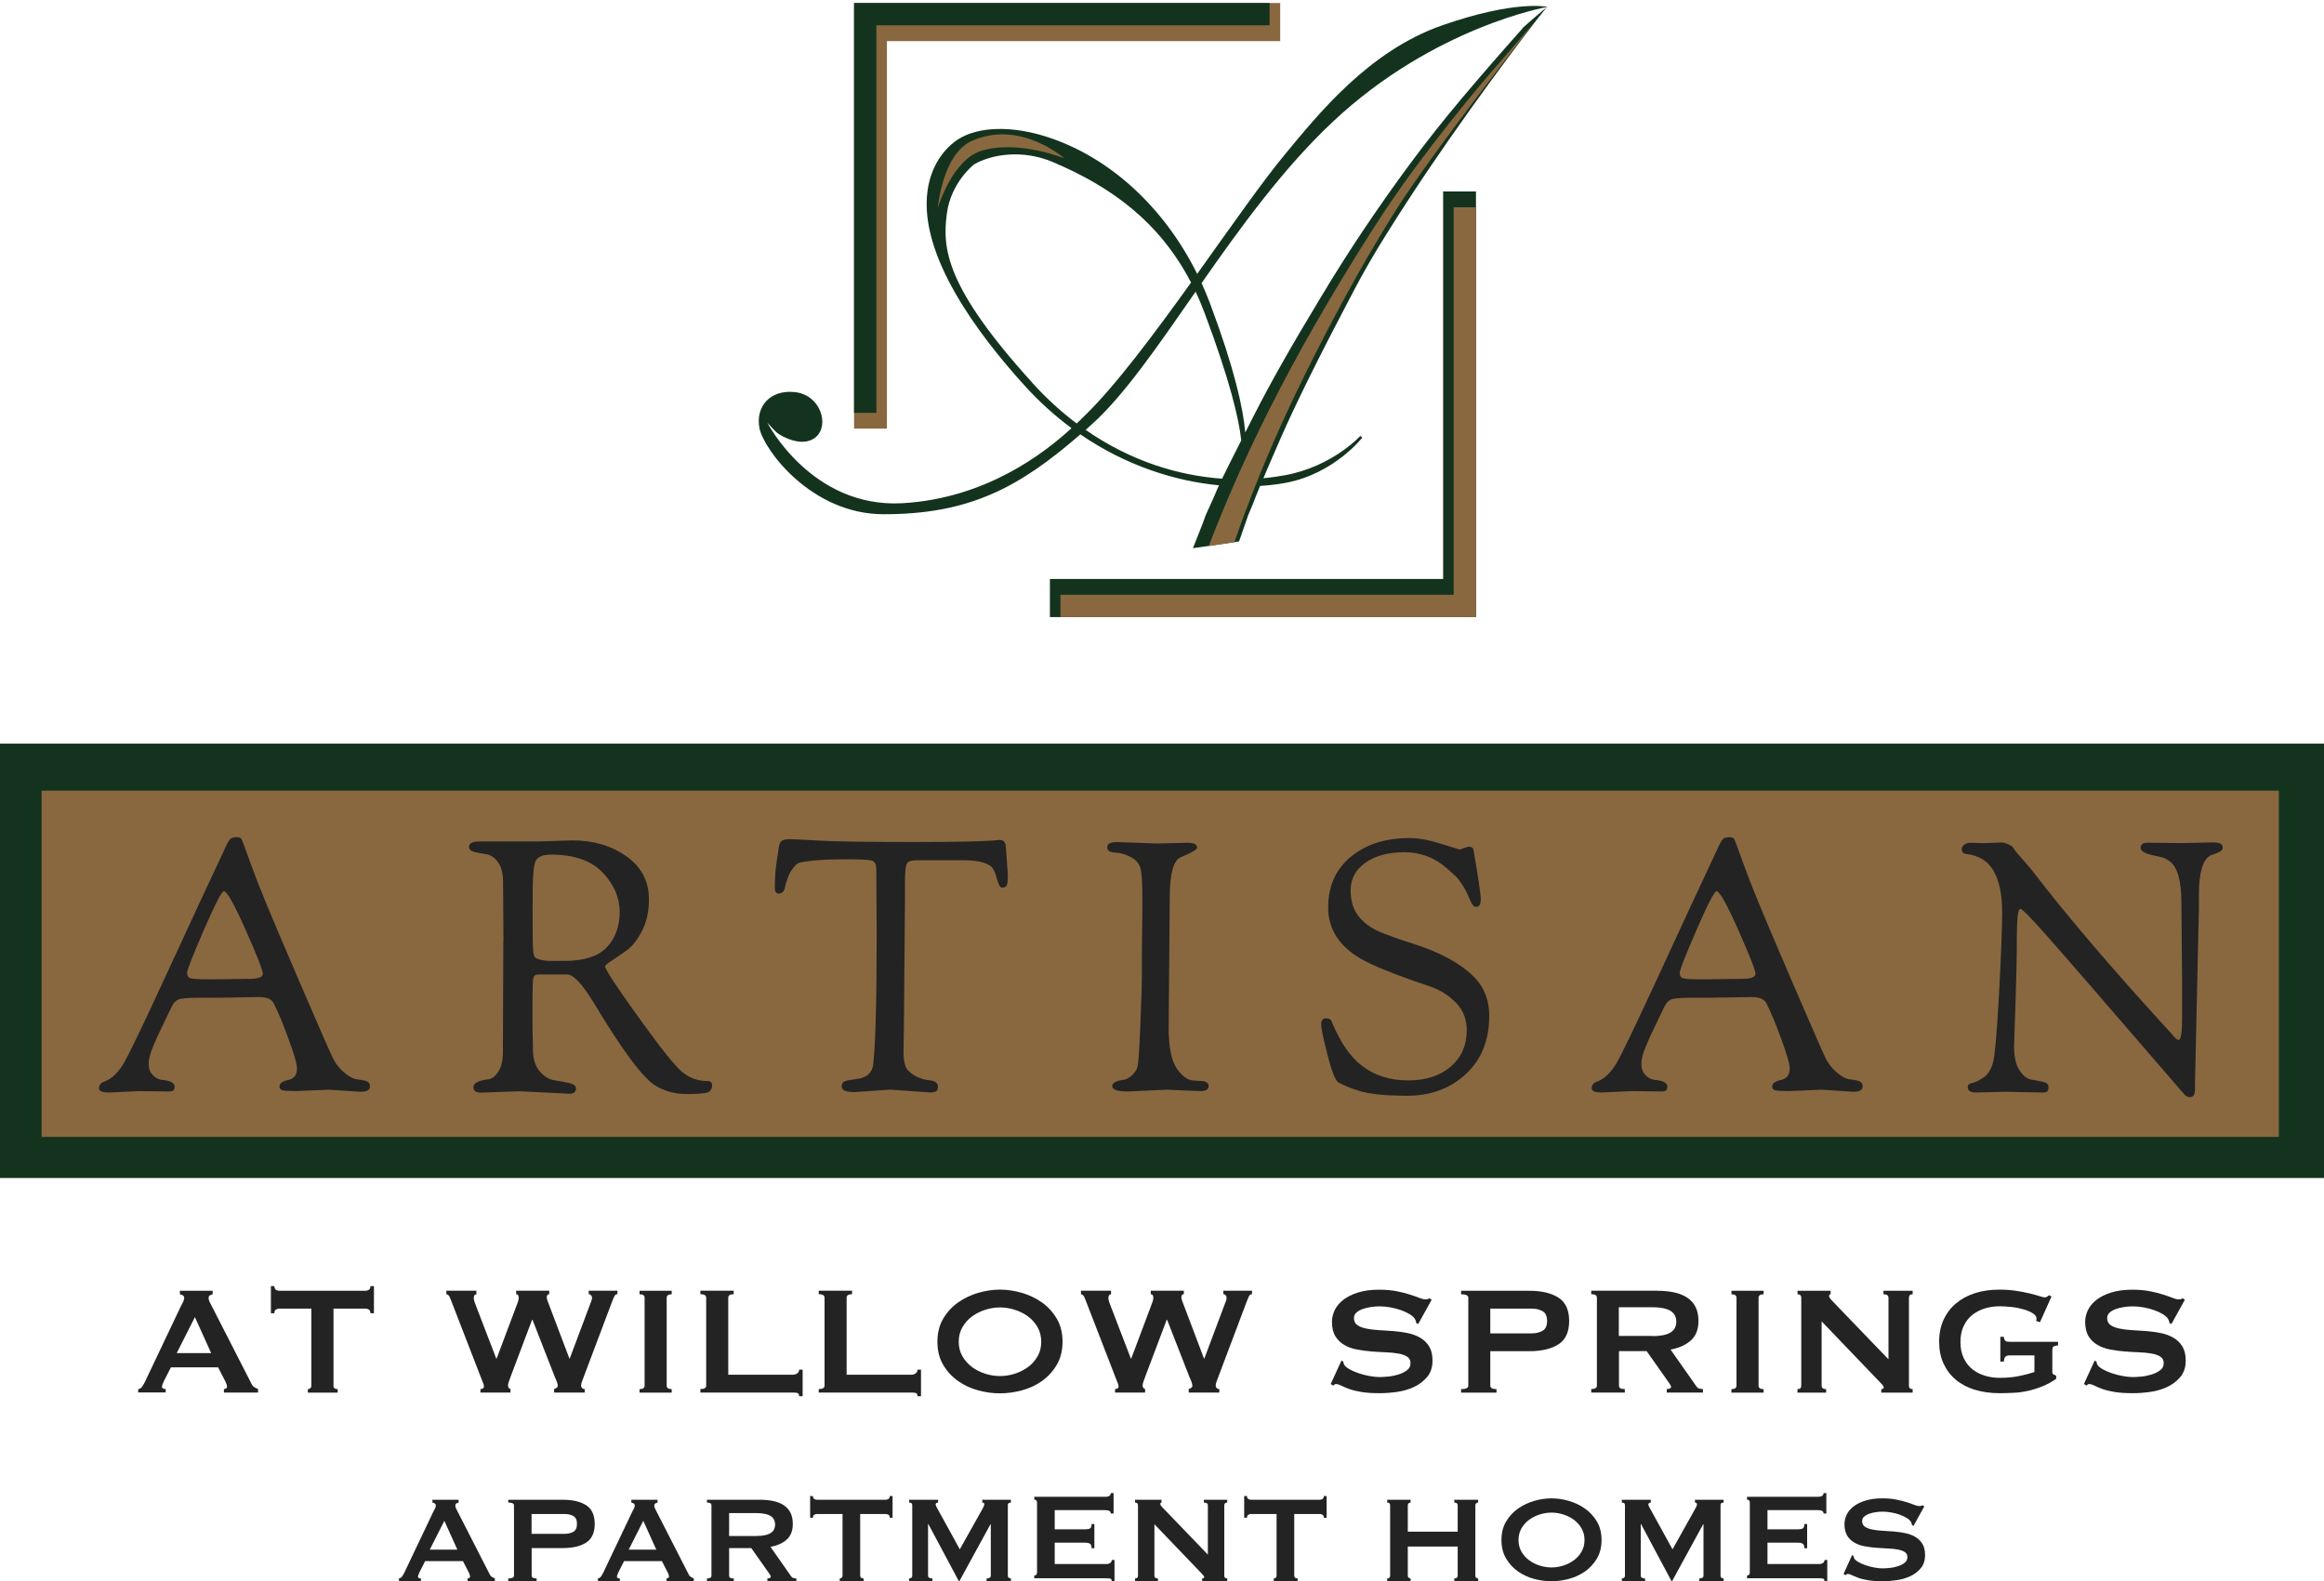<?xml version="1.0" encoding="UTF-8"?><svg id="logos" xmlns="http://www.w3.org/2000/svg" viewBox="0 0 300 204.15"><defs><style>.cls-1{fill:#896840;}.cls-2{fill:#232323;}.cls-3{fill:#13331e;}</style></defs><rect class="cls-3" y="96.01" width="300" height="56.08"/><rect class="cls-1" x="5.37" y="102.08" width="288.8" height="44.7"/><path class="cls-2" d="M17.98,140.87l-3.89.18c-.88,0-1.31-.18-1.31-.54,0-.42.23-.71.68-.86.97-.36,1.81-1.17,2.54-2.42.72-1.25,2.54-5.04,5.46-11.37,2.91-6.32,5.5-11.9,7.77-16.73.21-.45.4-.74.57-.86.17-.12.41-.18.72-.18s.52.06.61.18c.09.12.26.53.5,1.22.24.69.43,1.22.57,1.58s.35.95.66,1.77c.3.82.78,2.04,1.45,3.67.66,1.63,2.18,5.2,4.55,10.71,2.37,5.51,3.74,8.63,4.1,9.37.36.74.86,1.37,1.49,1.9.63.53,1.18.82,1.65.86.47.05.86.12,1.18.23.32.11.48.34.48.7,0,.45-.41.68-1.22.68l-4.08-.27-4.21.18c-.94,0-1.53-.04-1.79-.11-.26-.07-.38-.23-.38-.48s.12-.43.36-.57c.24-.14.5-.23.77-.27.27-.05.53-.18.77-.41.24-.23.36-.6.36-1.13s-.38-1.82-1.13-3.87c-.75-2.05-1.39-3.56-1.9-4.53-.27-.51-.89-.77-1.86-.77l-5.48.09h-2.4c-1.36,0-2.21.08-2.56.23-.35.15-.63.47-.86.95-.23.48-.55,1.15-.97,2.02-.42.86-.71,1.46-.86,1.79-.15.33-.33.75-.54,1.27-.39.91-.59,1.66-.59,2.26s.17,1.09.52,1.45c.35.36.73.57,1.15.63,1.12.09,1.68.38,1.68.86,0,.21-.05.37-.14.48-.09.11-.3.16-.63.16l-3.76-.05ZM26.32,120.06c-1.45,3.34-2.17,5.19-2.17,5.55s.14.59.41.68c.27.09.91.14,1.9.14h1.4l4.3-.05c1.18,0,1.77-.22,1.77-.66s-.74-2.32-2.22-5.66c-1.48-3.34-2.42-5-2.81-5-.27,0-1.13,1.67-2.58,5Z"/><path class="cls-2" d="M64.99,121.49l-.05-7.65c0-1.12-.23-1.97-.68-2.56s-.96-.92-1.52-1c-.56-.08-1.06-.17-1.52-.29-.45-.12-.68-.33-.68-.63,0-.48.44-.72,1.31-.72h7.52l4.53-.14c2.72,0,5.04.69,6.97,2.06,1.93,1.37,2.9,3.22,2.9,5.55,0,1.54-.29,2.89-.88,4.05-.59,1.16-1.24,2-1.95,2.51-.71.51-1.36.96-1.95,1.34-.59.38-.88.63-.88.75,0,.36,1.27,2.32,3.8,5.86,2.54,3.55,4.27,5.82,5.21,6.82,1.15,1.42,2.54,2.13,4.17,2.13.42,0,.63.18.63.54,0,.45-.18.76-.54.91-.36.15-1.28.23-2.74.23s-2.79-.35-3.96-1.04c-1.63-.94-4.33-4.56-8.11-10.87-1.45-2.35-2.57-3.53-3.35-3.53h-3.71c-.36,0-.58.15-.66.45-.08.3-.11,1.19-.11,2.67v3.67l.05,2.4v.41c0,1.24.29,2.2.86,2.88.57.68,1.21,1.07,1.92,1.18.71.11,1.35.23,1.92.36.57.14.86.36.86.66,0,.48-.27.72-.82.72l-6.48-.32-4.98.18c-.63,0-.95-.24-.95-.72,0-.51.63-.84,1.9-1,.48-.06.92-.39,1.31-1,.39-.6.59-1.46.59-2.58l.05-14.26ZM68.75,116.59c0,3.11.01,5.03.05,5.77.03.74.14,1.17.32,1.29.45.27,1.1.41,1.95.41h1.77c2.57,0,4.4-.59,5.5-1.77,1.1-1.18,1.65-2.69,1.65-4.55s-.73-3.55-2.2-5.09c-1.46-1.54-3.68-2.31-6.63-2.31-1.12,0-1.8.29-2.04.88-.24.59-.36,1.96-.36,4.1v1.27Z"/><path class="cls-2" d="M102.08,108.35c.39,0,1.62.06,3.69.18,2.07.12,6.14.18,12.2.18s9.74-.09,11-.27c.33,0,.56.09.68.27.12.18.18.35.18.5l.27,3.67c0,.75-.05,1.23-.14,1.43-.09.2-.29.29-.59.29-.24,0-.45-.31-.61-.93-.17-.62-.34-1.09-.52-1.43-.45-.78-1.77-1.18-3.94-1.18h-5.89c-.72,0-1.17.14-1.34.43-.17.29-.25,1.11-.25,2.47v2.22l-.14,16.57-.05,2.94c0,1.3.2,2.14.61,2.54.41.39.85.69,1.34.88.48.2.89.31,1.22.34.84.06,1.27.33,1.27.82,0,.33-.08.54-.23.63-.15.09-.44.14-.86.14l-5.03-.36-4.62.32c-1.12,0-1.68-.24-1.68-.72,0-.3.09-.51.27-.61.18-.11.54-.2,1.06-.27.53-.08.87-.13,1.02-.16,1.03-.24,1.6-.84,1.72-1.81.3-2.66.45-8.36.45-17.12l-.05-8.11c0-.57-.17-.93-.5-1.06-.33-.14-1.43-.2-3.31-.2s-3.34.06-4.42.18c-1.07.12-1.7.23-1.88.34-.18.11-.4.32-.66.66-.26.33-.47.72-.63,1.15-.17.44-.28.79-.34,1.06-.09.69-.38,1.04-.86,1.04-.33,0-.5-.26-.5-.77,0-1.21.07-2.3.23-3.28.15-.98.23-1.55.25-1.7.01-.15.03-.25.05-.29.01-.05.03-.12.05-.23.01-.11.04-.18.07-.23.03-.05.07-.11.11-.18.05-.07.1-.13.16-.16.06-.03.14-.06.23-.09.18-.06.47-.09.86-.09Z"/><path class="cls-2" d="M147.41,122.66l.05-4.89v-2.08c0-1.33-.05-2.39-.16-3.19-.11-.8-.51-1.4-1.22-1.79-.71-.39-1.41-.6-2.11-.63-.69-.03-1.04-.26-1.04-.7s.42-.66,1.27-.66l5.12.18,3.99-.09c.82,0,1.22.21,1.22.63,0,.24-.69.65-2.08,1.22-.97.39-1.45,2.13-1.45,5.21l-.14,16.76c0,2.54.35,4.32,1.06,5.34.71,1.03,1.46,1.54,2.24,1.54l.91.05c.21,0,.42.05.63.16.21.11.32.28.32.52,0,.42-.38.63-1.13.63l-4.3-.18-4.98.23c-1.36,0-2.04-.23-2.04-.68,0-.42.47-.69,1.4-.82.36-.03.74-.22,1.13-.57.39-.35.64-.74.75-1.18.11-.44.23-2.26.36-5.48.14-3.22.2-5.53.2-6.95v-2.58Z"/><path class="cls-2" d="M188.48,109.67l1.04-.36c.39,0,.62.12.68.36.63,3.65.95,5.8.95,6.45s-.21.97-.63.97c-.27,0-.54-.32-.79-.97-.26-.65-.56-1.25-.91-1.79-.35-.54-.6-.89-.75-1.04-.15-.15-.54-.51-1.18-1.09-1.63-1.45-3.49-2.17-5.59-2.17s-3.78.45-5.05,1.36-1.9,2.08-1.9,3.53.37,2.61,1.11,3.49c.74.88,1.73,1.56,2.97,2.04,1.24.48,2.54.94,3.89,1.36,3.65,1.15,6.35,2.64,8.11,4.48,1.21,1.3,1.81,2.91,1.81,4.85,0,3.17-1.01,5.68-3.03,7.54-2.02,1.86-4.53,2.79-7.52,2.79-2.08,0-3.76-.11-5.03-.34-1.27-.23-2.57-.69-3.89-1.38-.39-.24-.86-1.42-1.4-3.53-.54-2.11-.82-3.43-.82-3.96s.2-.79.61-.79.66.15.75.45c1.12,2.69,2.43,4.59,3.94,5.71,1.63,1.24,3.6,1.86,5.91,1.86s4.15-.6,5.52-1.79c1.37-1.19,2.06-2.75,2.06-4.69,0-1.42-.47-2.6-1.4-3.55-.94-.95-2.01-1.64-3.22-2.06-4.5-1.51-7.55-2.73-9.15-3.67-2.75-1.63-4.12-3.82-4.12-6.57s.97-4.93,2.92-6.54c1.95-1.61,4.48-2.42,7.59-2.42,1.15,0,2.51.25,4.1.75,1.59.5,2.39.75,2.42.75Z"/><path class="cls-2" d="M210.67,140.87l-3.89.18c-.88,0-1.31-.18-1.31-.54,0-.42.23-.71.68-.86.97-.36,1.81-1.17,2.54-2.42.72-1.25,2.54-5.04,5.46-11.37,2.91-6.32,5.5-11.9,7.77-16.73.21-.45.4-.74.57-.86.17-.12.41-.18.72-.18s.52.06.61.18c.09.12.26.53.5,1.22.24.69.43,1.22.57,1.58s.35.95.66,1.77c.3.82.78,2.04,1.45,3.67.66,1.63,2.18,5.2,4.55,10.71,2.37,5.51,3.74,8.63,4.1,9.37.36.74.86,1.37,1.49,1.9.63.53,1.18.82,1.65.86.47.05.86.12,1.18.23.32.11.48.34.48.7,0,.45-.41.68-1.22.68l-4.08-.27-4.21.18c-.94,0-1.53-.04-1.79-.11-.26-.07-.38-.23-.38-.48s.12-.43.36-.57c.24-.14.5-.23.77-.27.27-.05.53-.18.77-.41.24-.23.36-.6.36-1.13s-.38-1.82-1.13-3.87c-.75-2.05-1.39-3.56-1.9-4.53-.27-.51-.89-.77-1.86-.77l-5.48.09h-2.4c-1.36,0-2.21.08-2.56.23-.35.15-.63.47-.86.95-.23.48-.55,1.15-.97,2.02-.42.86-.71,1.46-.86,1.79-.15.33-.33.75-.54,1.27-.39.91-.59,1.66-.59,2.26s.17,1.09.52,1.45c.35.36.73.57,1.15.63,1.12.09,1.68.38,1.68.86,0,.21-.05.37-.14.48-.09.11-.3.16-.63.16l-3.76-.05ZM219,120.06c-1.45,3.34-2.17,5.19-2.17,5.55s.14.59.41.68c.27.09.91.14,1.9.14h1.4l4.3-.05c1.18,0,1.77-.22,1.77-.66s-.74-2.32-2.22-5.66c-1.48-3.34-2.42-5-2.81-5-.27,0-1.13,1.67-2.58,5Z"/><path class="cls-2" d="M258.86,140.96l-3.85.09c-.66,0-1-.24-1-.72,0-.27.2-.45.59-.52.39-.07.88-.31,1.45-.7.57-.39.98-1.03,1.22-1.92.24-.89.5-3.8.77-8.72.27-4.92.41-8.5.41-10.73s-.36-3.99-1.09-5.28c-.72-1.28-1.9-2.02-3.53-2.2-.39-.03-.59-.26-.59-.68,0-.18.11-.35.32-.52.21-.17.48-.25.82-.25l1.72.05,2.22-.09c.27,0,.59.08.95.25.36.17.57.32.63.45.06.14.23.36.5.68.27.32.63.73,1.09,1.25.45.51.86,1.01,1.22,1.49,4.11,5.34,9.6,11.79,16.48,19.34.18.21.4.45.66.72.26.27.44.48.54.61.11.14.22.26.34.38.21.21.38.32.5.32.3,0,.45-.94.45-2.81v-5.3l-.09-9.28v-.32c0-2.78-.48-4.54-1.45-5.3-.36-.27-.66-.45-.91-.52-.24-.07-.59-.16-1.04-.25-1.24-.24-1.86-.58-1.86-1.02s.29-.66.86-.66l4.3.05,4.08-.09c.51,0,.87.05,1.06.16.2.11.29.26.29.48s-.09.38-.27.5c-.24.15-.68.33-1.31.54-1,.54-1.49,2.25-1.49,5.12v1.72l-.5,22.42v.91c0,.69-.21,1.04-.63,1.04-.27,0-.51-.11-.72-.32-10.02-11.62-16.01-18.53-17.96-20.72-1.95-2.19-3.03-3.28-3.24-3.28-.3,0-.45,1.23-.45,3.69s-.06,5.34-.18,8.65c-.12,3.31-.18,5.11-.18,5.41,0,1.36.23,2.39.7,3.1.47.71.97,1.11,1.52,1.2.54.09,1.05.19,1.52.29.47.11.7.32.7.63s-.05.52-.16.61c-.11.09-.29.14-.57.14l-4.85-.09Z"/><polygon class="cls-3" points="186.29 24.72 186.29 74.75 135.53 74.75 135.53 79.67 186.29 79.67 190.53 79.67 190.53 76.79 190.53 24.72 186.29 24.72"/><polygon class="cls-1" points="187.65 26.76 187.65 76.79 136.89 76.79 136.89 79.67 187.65 79.67 190.53 79.67 190.53 76.79 190.53 26.76 187.65 26.76"/><polygon class="cls-1" points="114.49 55.34 114.49 5.31 165.26 5.31 165.26 .39 114.49 .39 110.25 .39 110.25 3.27 110.25 55.34 114.49 55.34"/><polygon class="cls-3" points="113.13 53.3 113.13 3.27 163.89 3.27 163.89 .39 113.13 .39 110.25 .39 110.25 3.27 110.25 53.3 113.13 53.3"/><path class="cls-3" d="M196.54,3.67c-2.81,3.15-5.41,6.14-7.81,8.99-2.4,2.85-4.63,5.68-6.7,8.48-2.08,2.8-4.06,5.63-5.97,8.47-1.91,2.85-3.78,5.8-5.62,8.87-3.63,6-6.47,11-8.49,14.99-.43.84-.83,1.63-1.2,2.36-.28-3.16-1.42-8.3-4.54-16.63-.34-.9-.71-1.79-1.1-2.65,4.99-7.15,10.53-14.82,16.96-20.85,13.07-12.27,27.69-14.81,27.69-14.81,0,0-4.04-.95-13.59,2.38-9.55,3.33-16.09,11.6-20.25,16.6-2.86,3.43-7,9.37-11.38,15.49-4.24-8.55-11.22-15.01-19.24-17.64-4.67-1.53-9.04-1.42-11.69.31-.78.51-3.35,2.48-3.89,6.7-1.05,8.13,6.24,18.11,12.54,25.05,1.93,2.13,3.97,3.95,6.06,5.5-3.44,3.16-11.01,9.08-21.85,9.69-11.74.65-17.42-10.4-17.42-10.4,0,0,.82.91,1.25,1.3.43.38,3.32,2.07,5.05.53,1.73-1.54.58-5.38-2.69-5.77s-5.19,1.92-4.61,4.7,6.72,11.04,15.96,11.06c11.09.02,17.53-3.42,25.45-10.31,5.96,4.09,12.29,6.04,17.9,6.58-.12.24-.21.43-.62,1.42l-1.11,2.46c-.2.62-.15.36-.42,1.16l-1.22,3.08,5.96-.88,1.17-3.37c.28-.67.33-.8.58-1.38.2-.53.52-1.34.96-2.41,1.18-.08,2.3-.21,3.35-.41,6.22-1.18,9.81-5.79,9.85-5.83l-.27-.21s-3.54,3.9-9.62,5.05c-.91.17-1.88.31-2.88.4.57-1.36,1.3-3.04,2.18-5.06,1.91-4.38,5.01-10.65,9.31-18.81,1.27-2.45,2.77-5.06,4.5-7.81,1.72-2.75,3.5-5.48,5.32-8.18,1.83-2.7,3.64-5.3,5.43-7.8,1.79-2.5,3.41-4.72,4.86-6.66,1.45-1.94,2.63-3.5,3.53-4.67.91-1.17,1.42-1.79,1.54-1.88-.3.18-3.46,2.94-3.22,2.77ZM133.28,49.44c-11.32-12.48-11.62-17.41-11.06-21.82.52-4.08,3.51-6.39,3.51-6.39,2.31-1.35,6.32-1.93,10.1-.34,7.6,3.19,13.86,7.76,17.92,15.59-4.79,6.67-9.8,13.38-13.66,17.12-.24.23-.61.6-1.1,1.08-1.95-1.47-3.87-3.2-5.71-5.23ZM140.14,55.5c.28-.25.56-.5.85-.76,4.17-3.76,8.51-10.12,13.35-17.08.43.9.82,1.85,1.19,2.83,3.24,8.66,4.4,13.58,4.7,16.37-1.11,2.19-1.91,3.78-2.39,4.77-.03.06-.05.12-.08.17-5.52-.39-11.71-2.19-17.63-6.31Z"/><path class="cls-1" d="M159.34,70.01l-3.31.49c5.21-13.58,12.07-26.65,21.54-41.46,6.06-9.48,14.85-19.65,14.96-19.76l5.88-6.79c-.11.12-13.64,17.3-18.45,25.01-2.23,3.58-6.76,11.02-12.43,22.75-5.34,11.05-8.09,19.55-8.19,19.75Z"/><path class="cls-1" d="M121.06,26.84s.58-6.91,4.36-8.63c6.24-2.84,11.99,2.24,11.99,2.24,0,0-6.04-2.46-10.77-.96-3.74,1.18-5.58,7.35-5.58,7.35Z"/><path class="cls-2" d="M17.84,179.35c.22-.03.39-.14.51-.32.12-.18.25-.39.36-.62l4.62-9.73c.12-.22.22-.42.31-.6.09-.18.14-.34.14-.48,0-.17-.06-.28-.18-.35s-.24-.12-.38-.15v-.45h4.23v.45c-.12.03-.23.08-.35.14-.12.06-.17.18-.17.36,0,.13.03.27.09.4.06.13.15.31.26.52l5.2,10.17c.08.18.2.32.34.4.14.08.3.17.49.25v.45h-4.4v-.45c.07,0,.15-.02.25-.07.1-.05.15-.12.15-.23,0-.17-.07-.38-.2-.65l-.95-1.85h-6.1l-.9,1.77c-.17.35-.25.6-.25.75,0,.18.16.27.48.27v.45h-3.55v-.45ZM27.26,174.7l-2.1-4.65-2.35,4.65h4.45Z"/><path class="cls-2" d="M43.04,178.9c0,.3.18.45.55.45v.45h-3.85v-.45c.12,0,.22-.04.31-.11.09-.08.14-.19.14-.34v-9.95h-4.12c-.15,0-.3.04-.44.12-.14.08-.21.24-.21.48h-.45v-3.5h.45c0,.23.07.39.21.48.14.08.29.12.44.12h11.1c.15,0,.3-.04.44-.12s.21-.24.21-.48h.45v3.5h-.45c0-.23-.07-.39-.21-.48-.14-.08-.29-.12-.44-.12h-4.12v9.95Z"/><path class="cls-2" d="M61.54,167.1c-.25,0-.38.16-.38.48,0,.08.01.18.04.3s.09.31.19.57l2.67,6.95h.05l2.65-7.05c.08-.22.14-.38.16-.49s.04-.2.04-.29c0-.32-.11-.48-.33-.48v-.45h4.27v.45c-.12,0-.2.04-.25.12-.05.08-.07.18-.07.28,0,.17.08.45.25.85l2.67,7.05h.05l2.7-7.2c.12-.25.17-.48.17-.67,0-.1-.04-.2-.12-.29-.08-.09-.18-.14-.3-.14v-.45h3.7v.45c-.18,0-.32.1-.41.3-.09.2-.2.45-.31.75l-3.6,9.55c-.1.27-.19.5-.26.7-.07.2-.11.37-.11.5,0,.12.04.22.12.31.08.09.2.14.35.14v.45h-3.95v-.45c.1-.03.2-.08.31-.15.11-.07.16-.16.16-.27,0-.13-.03-.28-.09-.45-.06-.17-.15-.4-.29-.7l-2.88-7.38h-.05l-2.73,7.23c-.25.65-.38,1.06-.38,1.22,0,.27.11.43.32.5v.45h-3.88v-.45c.1,0,.2-.02.3-.07.1-.05.15-.13.15-.25,0-.13-.03-.27-.09-.43-.06-.15-.12-.31-.19-.47l-4-10.33c-.07-.18-.14-.34-.21-.46-.08-.12-.2-.2-.36-.24v-.45h3.88v.45Z"/><path class="cls-2" d="M82.56,179.35c.43,0,.65-.15.65-.45v-11.35c0-.3-.22-.45-.65-.45v-.45h4.15v.45c-.43,0-.65.15-.65.45v11.35c0,.3.22.45.65.45v.45h-4.15v-.45Z"/><path class="cls-2" d="M103.16,180.27c0-.25-.08-.39-.24-.43s-.36-.05-.61-.05h-11.9v-.45c.5,0,.75-.15.75-.45v-11.35c0-.3-.25-.45-.75-.45v-.45h4.3v.45c-.47,0-.7.15-.7.45v9.95h8.3c.25,0,.45-.06.61-.18.16-.12.24-.27.24-.48h.45v3.43h-.45Z"/><path class="cls-2" d="M118.44,180.27c0-.25-.08-.39-.24-.43s-.36-.05-.61-.05h-11.9v-.45c.5,0,.75-.15.75-.45v-11.35c0-.3-.25-.45-.75-.45v-.45h4.3v.45c-.47,0-.7.15-.7.45v9.95h8.3c.25,0,.45-.06.61-.18.16-.12.24-.27.24-.48h.45v3.43h-.45Z"/><path class="cls-2" d="M129.09,166.5c.92,0,1.85.14,2.8.41.95.28,1.82.69,2.6,1.24.78.55,1.42,1.25,1.92,2.09.5.84.75,1.84.75,2.99s-.25,2.15-.75,2.99c-.5.84-1.14,1.54-1.92,2.09-.78.55-1.65.95-2.6,1.2-.95.25-1.88.38-2.8.38s-1.85-.12-2.8-.38c-.95-.25-1.82-.65-2.6-1.2-.78-.55-1.43-1.25-1.93-2.09-.5-.84-.75-1.84-.75-2.99s.25-2.15.75-2.99c.5-.84,1.14-1.54,1.93-2.09.78-.55,1.65-.96,2.6-1.24.95-.27,1.88-.41,2.8-.41ZM129.09,168.8c-.63,0-1.27.1-1.9.3-.63.2-1.2.49-1.71.86s-.92.84-1.24,1.39c-.32.55-.48,1.18-.48,1.88s.16,1.33.48,1.88c.32.55.73,1.01,1.24,1.39s1.08.66,1.71.86c.63.2,1.27.3,1.9.3s1.27-.1,1.9-.3c.63-.2,1.2-.49,1.71-.86s.92-.84,1.24-1.39c.32-.55.47-1.17.47-1.88s-.16-1.32-.47-1.88c-.32-.55-.73-1.01-1.24-1.39s-1.08-.66-1.71-.86c-.63-.2-1.27-.3-1.9-.3Z"/><path class="cls-2" d="M143.46,167.1c-.25,0-.38.16-.38.48,0,.08.01.18.04.3s.09.31.19.57l2.67,6.95h.05l2.65-7.05c.08-.22.14-.38.16-.49s.04-.2.04-.29c0-.32-.11-.48-.33-.48v-.45h4.27v.45c-.12,0-.2.04-.25.12-.05.08-.07.18-.07.28,0,.17.08.45.25.85l2.67,7.05h.05l2.7-7.2c.12-.25.17-.48.17-.67,0-.1-.04-.2-.12-.29-.08-.09-.18-.14-.3-.14v-.45h3.7v.45c-.18,0-.32.1-.41.3-.09.2-.2.45-.31.75l-3.6,9.55c-.1.27-.19.5-.26.7-.07.2-.11.37-.11.5,0,.12.04.22.12.31.08.09.2.14.35.14v.45h-3.95v-.45c.1-.03.2-.08.31-.15.11-.07.16-.16.16-.27,0-.13-.03-.28-.09-.45-.06-.17-.15-.4-.29-.7l-2.88-7.38h-.05l-2.73,7.23c-.25.65-.38,1.06-.38,1.22,0,.27.11.43.32.5v.45h-3.88v-.45c.1,0,.2-.02.3-.07.1-.05.15-.13.15-.25,0-.13-.03-.27-.09-.43-.06-.15-.12-.31-.19-.47l-4-10.33c-.07-.18-.14-.34-.21-.46-.08-.12-.2-.2-.36-.24v-.45h3.88v.45Z"/><path class="cls-2" d="M173.16,175.67l.25.12c0,.15.03.28.1.4.12.2.35.4.69.59.34.19.73.36,1.17.51.44.15.9.27,1.39.36.48.09.92.14,1.3.14.28,0,.65-.02,1.1-.06.45-.04.89-.13,1.33-.26.43-.13.81-.32,1.12-.55.32-.23.47-.54.47-.92s-.15-.67-.44-.85c-.29-.18-.67-.32-1.15-.4s-1.02-.14-1.62-.16-1.23-.06-1.86-.11c-.63-.05-1.25-.13-1.86-.25-.61-.12-1.15-.31-1.62-.59-.47-.27-.86-.65-1.15-1.12s-.44-1.1-.44-1.86c0-.52.12-1.02.36-1.52.24-.5.61-.94,1.11-1.33.5-.38,1.13-.7,1.9-.94.77-.24,1.67-.36,2.7-.36.88,0,1.65.07,2.3.2.65.13,1.21.27,1.69.43.48.15.88.29,1.2.42.32.13.6.2.81.2.23,0,.4-.05.5-.15l.3.2-1.73,3.12-.25-.1c-.03-.23-.1-.42-.2-.57-.13-.2-.35-.4-.66-.59-.31-.19-.67-.36-1.09-.51-.42-.15-.87-.27-1.35-.36-.48-.09-.97-.14-1.45-.14-.37,0-.75.03-1.14.09-.39.06-.75.15-1.06.26-.32.12-.58.27-.79.46-.21.19-.31.43-.31.71,0,.4.15.7.44.9.29.2.67.35,1.15.45s1.02.17,1.62.2c.61.03,1.23.08,1.86.12.63.05,1.25.14,1.86.26s1.15.33,1.62.6.86.65,1.15,1.11c.29.47.44,1.08.44,1.83,0,.87-.23,1.57-.69,2.12-.46.55-1.03.98-1.71,1.3-.68.32-1.42.53-2.21.64-.79.11-1.53.16-2.21.16-.95,0-1.75-.05-2.39-.16-.64-.11-1.17-.24-1.6-.4-.42-.16-.76-.3-1.01-.43s-.47-.19-.65-.19c-.12,0-.22.07-.32.2l-.35-.2,1.38-3.02Z"/><path class="cls-2" d="M188.61,179.8v-.45c.62,0,.93-.15.93-.45v-11.35c0-.3-.31-.45-.93-.45v-.45h8.8c1.6,0,2.86.3,3.77.89.92.59,1.38,1.6,1.38,3.01s-.46,2.42-1.38,3.01c-.92.59-2.18.89-3.77.89h-5.03v4.45c0,.3.27.45.8.45v.45h-4.58ZM197.71,172.15c.55,0,1.02-.11,1.41-.33.39-.22.59-.64.59-1.27s-.2-1.06-.59-1.27c-.39-.22-.86-.33-1.41-.33h-5.33v3.2h5.33Z"/><path class="cls-2" d="M213.94,166.65c.8,0,1.53.07,2.18.21s1.21.37,1.67.67c.47.31.83.71,1.08,1.2.25.49.38,1.1.38,1.81,0,1.1-.33,1.94-.98,2.52-.65.58-1.52.98-2.62,1.18l3.33,4.75c.12.17.25.27.41.3.16.03.3.05.44.05v.45h-4.67v-.45c.15,0,.28-.02.39-.07.11-.05.16-.12.16-.2s-.03-.18-.1-.29c-.07-.11-.17-.25-.3-.44l-2.75-3.9h-3.57v4.45c0,.15.05.26.16.34s.3.11.59.11v.45h-4.33v-.45c.48,0,.73-.15.73-.45v-11.35c0-.3-.24-.45-.73-.45v-.45h8.55ZM213.29,172.5c.6,0,1.1-.05,1.5-.14.4-.09.72-.22.95-.39.23-.17.4-.36.5-.59s.15-.47.15-.74-.05-.51-.15-.74c-.1-.22-.27-.42-.5-.59-.23-.17-.55-.3-.95-.39s-.9-.14-1.5-.14h-4.32v3.7h4.32Z"/><path class="cls-2" d="M223.51,179.35c.43,0,.65-.15.65-.45v-11.35c0-.3-.22-.45-.65-.45v-.45h4.15v.45c-.43,0-.65.15-.65.45v11.35c0,.3.22.45.65.45v.45h-4.15v-.45Z"/><path class="cls-2" d="M232.04,179.35c.32,0,.48-.15.48-.45v-11.35c0-.3-.16-.45-.48-.45v-.45h4.27v.45c-.13,0-.2.08-.2.25,0,.13.17.37.5.7l7.17,7.45v-7.95c0-.3-.22-.45-.65-.45v-.45h3.77v.45c-.32,0-.48.15-.48.45v11.35c0,.3.16.45.48.45v.45h-4.05v-.45c.22,0,.32-.07.32-.22,0-.12-.13-.31-.4-.58l-7.62-7.95v8.3c0,.3.19.45.58.45v.45h-3.7v-.45Z"/><path class="cls-2" d="M263.34,170.7l-.5-.15c.03-.1.05-.2.05-.3,0-.25-.15-.48-.46-.68-.31-.2-.7-.37-1.17-.51s-.99-.25-1.55-.31-1.09-.1-1.59-.1c-.62,0-1.23.09-1.84.26-.61.18-1.15.45-1.62.81-.48.37-.86.84-1.15,1.43-.29.58-.44,1.29-.44,2.12s.15,1.52.44,2.11c.29.59.67,1.07,1.15,1.44.48.37,1.02.64,1.62.81.61.18,1.22.26,1.84.26.95,0,1.8-.08,2.56-.24.76-.16,1.4-.33,1.94-.51v-2.15h-3.2c-.23,0-.41.05-.53.15s-.19.32-.22.65h-.45v-3.2h.45c.03.28.11.46.22.54.12.08.29.11.53.11h6.25v.45c-.33.05-.54.11-.62.18-.08.07-.12.21-.12.42v2.83c0,.17.05.27.15.32.1.05.22.11.35.18v.4c-.55.38-1.13.7-1.74.95s-1.23.45-1.85.59-1.25.23-1.88.26-1.24.05-1.84.05c-1.17,0-2.23-.15-3.19-.44s-1.78-.73-2.46-1.3c-.68-.57-1.21-1.27-1.59-2.1-.38-.82-.56-1.76-.56-2.81s.19-1.99.56-2.81c.38-.82.9-1.53,1.59-2.11.68-.58,1.5-1.03,2.46-1.34.96-.31,2.02-.46,3.19-.46.73,0,1.43.05,2.1.15.67.1,1.26.21,1.77.34s.95.24,1.29.35c.34.11.55.16.64.16.15,0,.27-.03.35-.1.08-.07.17-.12.25-.18l.3.18-1.48,3.3Z"/><path class="cls-2" d="M270.39,175.67l.25.12c0,.15.03.28.1.4.12.2.35.4.69.59.34.19.73.36,1.17.51.44.15.9.27,1.39.36.48.09.92.14,1.3.14.28,0,.65-.02,1.1-.06.45-.04.89-.13,1.33-.26.43-.13.81-.32,1.12-.55.32-.23.47-.54.47-.92s-.15-.67-.44-.85c-.29-.18-.67-.32-1.15-.4s-1.02-.14-1.62-.16-1.23-.06-1.86-.11c-.63-.05-1.25-.13-1.86-.25-.61-.12-1.15-.31-1.62-.59-.47-.27-.86-.65-1.15-1.12s-.44-1.1-.44-1.86c0-.52.12-1.02.36-1.52.24-.5.61-.94,1.11-1.33.5-.38,1.13-.7,1.9-.94.77-.24,1.67-.36,2.7-.36.88,0,1.65.07,2.3.2.65.13,1.21.27,1.69.43.48.15.88.29,1.2.42.32.13.6.2.81.2.23,0,.4-.05.5-.15l.3.2-1.73,3.12-.25-.1c-.03-.23-.1-.42-.2-.57-.13-.2-.35-.4-.66-.59-.31-.19-.67-.36-1.09-.51-.42-.15-.87-.27-1.35-.36-.48-.09-.97-.14-1.45-.14-.37,0-.75.03-1.14.09-.39.06-.75.15-1.06.26-.32.12-.58.27-.79.46-.21.19-.31.43-.31.71,0,.4.15.7.44.9.29.2.67.35,1.15.45s1.02.17,1.62.2c.61.03,1.23.08,1.86.12.63.05,1.25.14,1.86.26s1.15.33,1.62.6.86.65,1.15,1.11c.29.47.44,1.08.44,1.83,0,.87-.23,1.57-.69,2.12-.46.55-1.03.98-1.71,1.3-.68.32-1.42.53-2.21.64-.79.11-1.53.16-2.21.16-.95,0-1.75-.05-2.39-.16-.64-.11-1.17-.24-1.6-.4-.42-.16-.76-.3-1.01-.43s-.47-.19-.65-.19c-.12,0-.22.07-.32.2l-.35-.2,1.38-3.02Z"/><path class="cls-2" d="M51.5,203.79c.17-.03.31-.11.41-.26.1-.15.2-.31.29-.5l3.7-7.78c.09-.17.18-.33.25-.48.07-.15.11-.27.11-.38,0-.13-.05-.23-.14-.28-.09-.05-.19-.09-.3-.12v-.36h3.38v.36c-.09.03-.19.06-.28.11s-.14.14-.14.29c0,.11.02.21.07.32.05.11.12.25.21.42l4.16,8.14c.07.15.16.25.27.32.11.07.24.13.39.2v.36h-3.52v-.36c.05,0,.12-.02.2-.06s.12-.1.12-.18c0-.13-.05-.31-.16-.52l-.76-1.48h-4.88l-.72,1.42c-.13.28-.2.48-.2.6,0,.15.13.22.38.22v.36h-2.84v-.36ZM59.04,200.07l-1.68-3.72-1.88,3.72h3.56Z"/><path class="cls-2" d="M65.61,204.15v-.36c.49,0,.74-.12.74-.36v-9.08c0-.24-.25-.36-.74-.36v-.36h7.04c1.28,0,2.29.24,3.02.71.73.47,1.1,1.28,1.1,2.41s-.37,1.94-1.1,2.41c-.73.47-1.74.71-3.02.71h-4.02v3.56c0,.24.21.36.64.36v.36h-3.66ZM72.88,198.03c.44,0,.82-.09,1.13-.26.31-.17.47-.51.47-1.02s-.16-.85-.47-1.02c-.31-.17-.69-.26-1.13-.26h-4.26v2.56h4.26Z"/><path class="cls-2" d="M77.18,203.79c.17-.03.31-.11.41-.26.1-.15.2-.31.29-.5l3.7-7.78c.09-.17.18-.33.25-.48.07-.15.11-.27.11-.38,0-.13-.05-.23-.14-.28-.09-.05-.19-.09-.3-.12v-.36h3.38v.36c-.09.03-.19.06-.28.11s-.14.14-.14.29c0,.11.02.21.07.32.05.11.12.25.21.42l4.16,8.14c.07.15.16.25.27.32.11.07.24.13.39.2v.36h-3.52v-.36c.05,0,.12-.02.2-.06s.12-.1.12-.18c0-.13-.05-.31-.16-.52l-.76-1.48h-4.88l-.72,1.42c-.13.28-.2.48-.2.6,0,.15.13.22.38.22v.36h-2.84v-.36ZM84.72,200.07l-1.68-3.72-1.88,3.72h3.56Z"/><path class="cls-2" d="M98.1,193.63c.64,0,1.22.06,1.74.17.52.11.97.29,1.34.54.37.25.66.57.86.96.2.39.3.88.3,1.45,0,.88-.26,1.55-.78,2.02s-1.22.78-2.1.94l2.66,3.8c.09.13.2.21.33.24.13.03.24.04.35.04v.36h-3.74v-.36c.12,0,.22-.02.31-.06.09-.04.13-.09.13-.16s-.03-.14-.08-.23c-.05-.09-.13-.2-.24-.35l-2.2-3.12h-2.86v3.56c0,.12.04.21.13.27.09.06.24.09.47.09v.36h-3.46v-.36c.39,0,.58-.12.58-.36v-9.08c0-.24-.19-.36-.58-.36v-.36h6.84ZM97.58,198.31c.48,0,.88-.04,1.2-.11.32-.07.57-.18.76-.31s.32-.29.4-.47c.08-.18.12-.38.12-.59s-.04-.41-.12-.59c-.08-.18-.21-.34-.4-.47s-.44-.24-.76-.31c-.32-.07-.72-.11-1.2-.11h-3.46v2.96h3.46Z"/><path class="cls-2" d="M111.04,203.43c0,.24.15.36.44.36v.36h-3.08v-.36c.09,0,.18-.03.25-.09.07-.06.11-.15.11-.27v-7.96h-3.3c-.12,0-.24.03-.35.1-.11.07-.17.19-.17.38h-.36v-2.8h.36c0,.19.06.31.17.38.11.07.23.1.35.1h8.88c.12,0,.24-.03.35-.1.11-.07.17-.19.17-.38h.36v2.8h-.36c0-.19-.06-.31-.17-.38-.11-.07-.23-.1-.35-.1h-3.3v7.96Z"/><path class="cls-2" d="M117.36,203.79c.11,0,.2-.03.28-.09.08-.06.12-.15.12-.27v-9.12c0-.12-.04-.2-.12-.25s-.17-.07-.28-.07v-.36h3.74v.36c-.07,0-.14.02-.21.06s-.11.1-.11.18c0,.07.03.15.08.26.05.11.11.22.18.34l2.86,5.2,2.88-5.14c.09-.17.16-.31.21-.41.05-.1.07-.19.07-.27,0-.15-.09-.22-.26-.22v-.36h3.7v.36c-.11,0-.2.02-.28.07s-.12.13-.12.25v9.12c0,.12.04.21.12.27.08.06.17.09.28.09v.36h-3.14v-.36c.36,0,.54-.12.54-.36v-6.64h-.04l-4.02,7.36h-.06l-3.94-7.38h-.04v6.66c0,.24.19.36.56.36v.36h-3v-.36Z"/><path class="cls-2" d="M143.39,195.41c0-.15-.06-.26-.17-.33-.11-.07-.31-.11-.59-.11h-6.48v2.48h3.92c.27,0,.47-.04.62-.11.15-.07.22-.26.22-.57h.36v3.12h-.36c0-.31-.07-.5-.22-.59-.15-.09-.35-.13-.62-.13h-3.92v2.76h6.68c.2,0,.36-.05.49-.14.13-.09.19-.22.19-.38h.36v2.74h-.36c0-.2-.06-.31-.19-.34-.13-.03-.29-.04-.49-.04h-9.32v-.36c.09,0,.18-.03.25-.09.07-.06.11-.15.11-.27v-9.08c0-.12-.04-.21-.11-.27-.07-.06-.16-.09-.25-.09v-.36h9.12c.28,0,.48-.04.59-.13.11-.09.17-.2.17-.35h.36v2.64h-.36Z"/><path class="cls-2" d="M146.52,203.79c.25,0,.38-.12.38-.36v-9.08c0-.24-.13-.36-.38-.36v-.36h3.42v.36c-.11,0-.16.07-.16.2,0,.11.13.29.4.56l5.74,5.96v-6.36c0-.24-.17-.36-.52-.36v-.36h3.02v.36c-.25,0-.38.12-.38.36v9.08c0,.24.13.36.38.36v.36h-3.24v-.36c.17,0,.26-.06.26-.18,0-.09-.11-.25-.32-.46l-6.1-6.36v6.64c0,.24.15.36.46.36v.36h-2.96v-.36Z"/><path class="cls-2" d="M167.07,203.43c0,.24.15.36.44.36v.36h-3.08v-.36c.09,0,.18-.03.25-.09.07-.06.11-.15.11-.27v-7.96h-3.3c-.12,0-.24.03-.35.1-.11.07-.17.19-.17.38h-.36v-2.8h.36c0,.19.06.31.17.38.11.07.23.1.35.1h8.88c.12,0,.24-.03.35-.1.11-.07.17-.19.17-.38h.36v2.8h-.36c0-.19-.06-.31-.17-.38-.11-.07-.23-.1-.35-.1h-3.3v7.96Z"/><path class="cls-2" d="M188.17,194.35c0-.24-.15-.36-.44-.36v-.36h3.08v.36c-.09,0-.18.03-.25.09-.07.06-.11.15-.11.27v9.08c0,.12.04.21.11.27.07.06.16.09.25.09v.36h-3.08v-.36c.29,0,.44-.12.44-.36v-3.76h-6.44v3.76c0,.12.04.21.11.27.07.06.16.09.25.09v.36h-3.02v-.36c.25,0,.38-.12.38-.36v-9.08c0-.24-.13-.36-.38-.36v-.36h3.02v.36c-.09,0-.18.03-.25.09s-.11.15-.11.27v3.4h6.44v-3.4Z"/><path class="cls-2" d="M200.28,193.45c.73,0,1.48.11,2.24.33.76.22,1.45.55,2.08.99.63.44,1.14,1,1.54,1.67s.6,1.47.6,2.39-.2,1.72-.6,2.39c-.4.67-.91,1.23-1.54,1.67-.63.44-1.32.76-2.08.96-.76.2-1.51.3-2.24.3s-1.48-.1-2.24-.3c-.76-.2-1.45-.52-2.08-.96-.63-.44-1.14-1-1.54-1.67-.4-.67-.6-1.47-.6-2.39s.2-1.72.6-2.39.91-1.23,1.54-1.67c.63-.44,1.32-.77,2.08-.99.76-.22,1.51-.33,2.24-.33ZM200.28,195.29c-.51,0-1.01.08-1.52.24s-.96.39-1.37.69c-.41.3-.74.67-.99,1.11-.25.44-.38.94-.38,1.5s.13,1.06.38,1.5c.25.44.58.81.99,1.11.41.3.86.53,1.37.69s1.01.24,1.52.24,1.01-.08,1.52-.24.96-.39,1.37-.69c.41-.3.74-.67.99-1.11.25-.44.38-.94.38-1.5s-.13-1.06-.38-1.5c-.25-.44-.58-.81-.99-1.11-.41-.3-.86-.53-1.37-.69s-1.01-.24-1.52-.24Z"/><path class="cls-2" d="M209.36,203.79c.11,0,.2-.03.28-.09.08-.06.12-.15.12-.27v-9.12c0-.12-.04-.2-.12-.25s-.17-.07-.28-.07v-.36h3.74v.36c-.07,0-.14.02-.21.06s-.11.1-.11.18c0,.07.03.15.08.26.05.11.11.22.18.34l2.86,5.2,2.88-5.14c.09-.17.16-.31.21-.41.05-.1.07-.19.07-.27,0-.15-.09-.22-.26-.22v-.36h3.7v.36c-.11,0-.2.02-.28.07s-.12.13-.12.25v9.12c0,.12.04.21.12.27.08.06.17.09.28.09v.36h-3.14v-.36c.36,0,.54-.12.54-.36v-6.64h-.04l-4.02,7.36h-.06l-3.94-7.38h-.04v6.66c0,.24.19.36.56.36v.36h-3v-.36Z"/><path class="cls-2" d="M235.4,195.41c0-.15-.06-.26-.17-.33-.11-.07-.31-.11-.59-.11h-6.48v2.48h3.92c.27,0,.47-.04.62-.11.15-.07.22-.26.22-.57h.36v3.12h-.36c0-.31-.07-.5-.22-.59-.15-.09-.35-.13-.62-.13h-3.92v2.76h6.68c.2,0,.36-.05.49-.14.13-.09.19-.22.19-.38h.36v2.74h-.36c0-.2-.06-.31-.19-.34-.13-.03-.29-.04-.49-.04h-9.32v-.36c.09,0,.18-.03.25-.09.07-.06.11-.15.11-.27v-9.08c0-.12-.04-.21-.11-.27-.07-.06-.16-.09-.25-.09v-.36h9.12c.28,0,.48-.04.59-.13.11-.09.17-.2.17-.35h.36v2.64h-.36Z"/><path class="cls-2" d="M239.08,200.79l.2.1c0,.12.03.23.08.32.09.16.28.32.55.47.27.15.59.29.94.41.35.12.72.22,1.11.29s.73.11,1.04.11c.23,0,.52-.02.88-.05.36-.03.71-.1,1.06-.21s.65-.25.9-.44.38-.43.38-.74-.12-.53-.35-.68c-.23-.15-.54-.25-.92-.32-.38-.07-.81-.11-1.3-.13s-.98-.05-1.49-.09c-.51-.04-1-.11-1.49-.2s-.92-.25-1.3-.47c-.38-.22-.69-.52-.92-.9-.23-.38-.35-.88-.35-1.49,0-.41.1-.82.29-1.22.19-.4.49-.75.89-1.06.4-.31.91-.56,1.52-.75.61-.19,1.33-.29,2.16-.29.71,0,1.32.05,1.84.16.52.11.97.22,1.35.34.38.12.7.23.96.34.26.11.48.16.65.16.19,0,.32-.04.4-.12l.24.16-1.38,2.5-.2-.08c-.03-.19-.08-.34-.16-.46-.11-.16-.28-.32-.53-.47s-.54-.29-.87-.41c-.33-.12-.69-.22-1.08-.29-.39-.07-.77-.11-1.16-.11-.29,0-.6.02-.91.07-.31.05-.6.12-.85.21-.25.09-.46.22-.63.37-.17.15-.25.34-.25.57,0,.32.12.56.35.72s.54.28.92.36c.38.08.81.13,1.3.16.49.03.98.06,1.49.1s1,.11,1.49.21c.49.1.92.26,1.3.48.38.22.69.52.92.89.23.37.35.86.35,1.46,0,.69-.18,1.26-.55,1.7-.37.44-.82.79-1.37,1.04-.55.25-1.14.42-1.77.51-.63.09-1.22.13-1.77.13-.76,0-1.4-.04-1.91-.13-.51-.09-.94-.19-1.28-.32-.34-.13-.61-.24-.81-.34s-.37-.15-.52-.15c-.09,0-.18.05-.26.16l-.28-.16,1.1-2.42Z"/></svg>